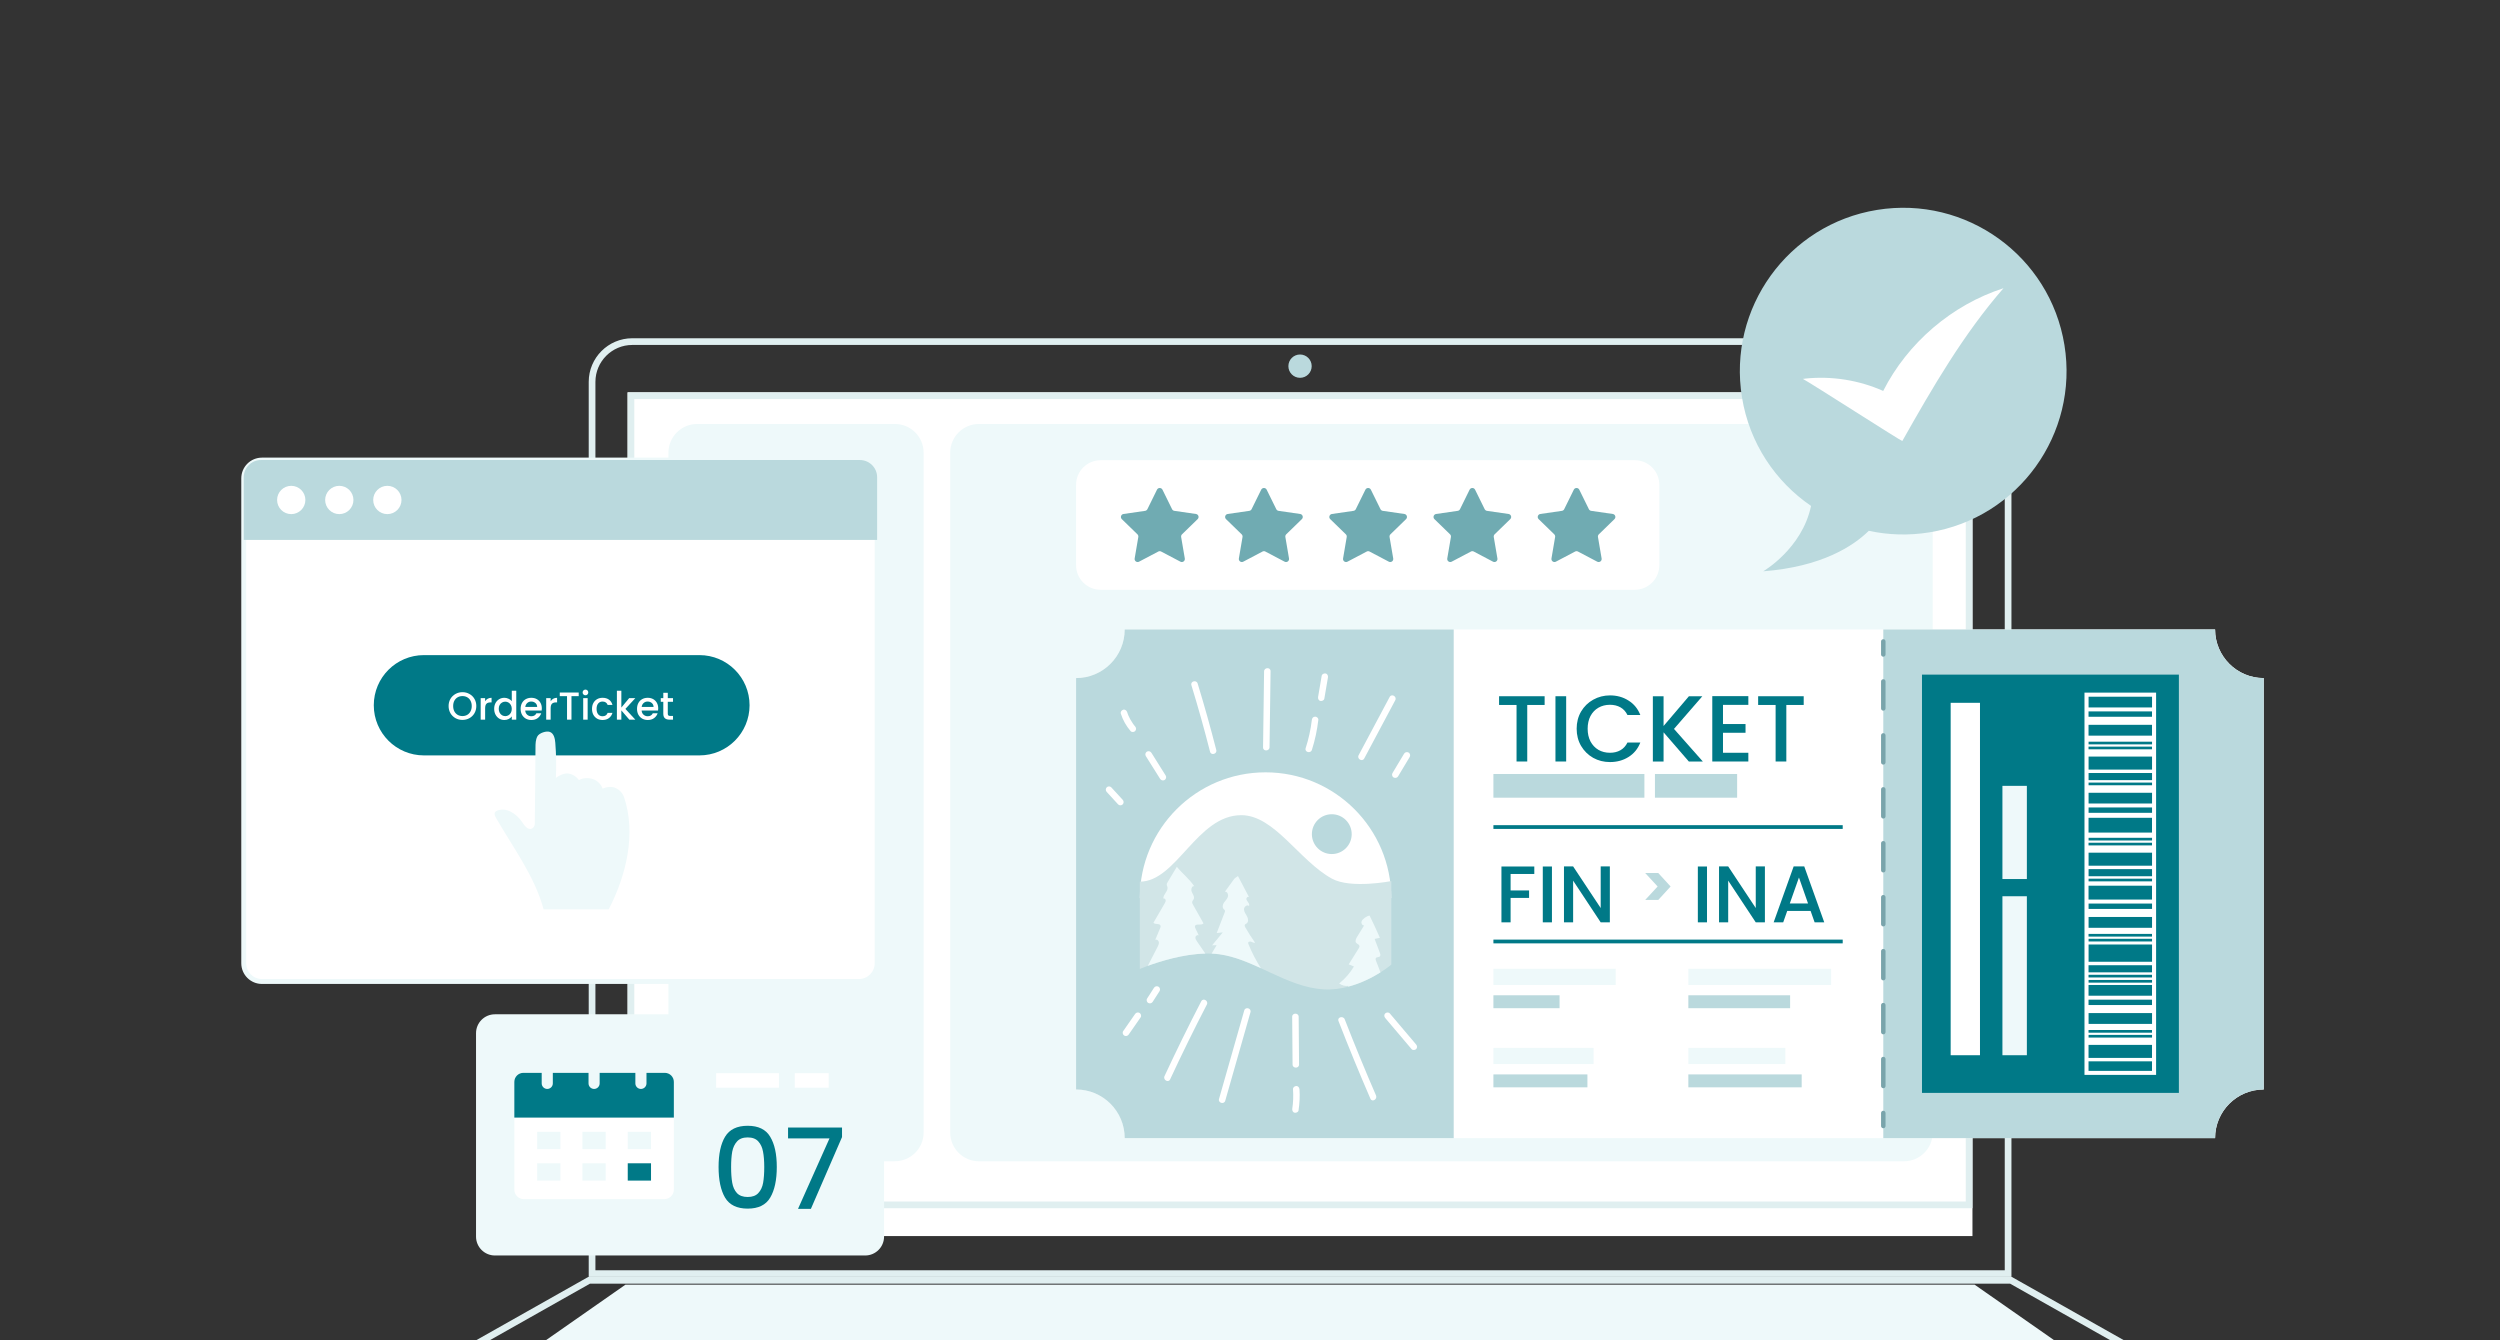 <svg width="373" height="200" viewBox="0 0 373 200" fill="none" xmlns="http://www.w3.org/2000/svg">
<rect x="0" y="0" width="373" height="200" fill="#333333" stroke="none"/>
<g clip-path="url(#clip0_14917_181778)">
<path d="M328.121 206.876C329.09 207.297 329.677 208.234 329.69 209.237C329.689 209.591 329.621 209.95 329.476 210.297C327.764 214.269 323.854 216.842 319.527 216.842H68.403C64.077 216.842 60.167 214.269 58.455 210.298C58.312 209.955 58.24 209.606 58.24 209.27C58.24 208.261 58.827 207.303 59.81 206.876L59.834 206.865L59.857 206.853L87.896 191.021H300.035L328.074 206.853L328.097 206.866L328.121 206.876Z" stroke="#E0EFF0"/>
<path d="M294.292 58.539H93.638V184.421H294.292V58.539Z" fill="white"/>
<path d="M94.337 50.967H293.594H293.608C296.913 50.967 299.608 53.662 299.608 56.974V190.021H299.271H88.674H88.337V56.974C88.337 53.662 91.032 50.967 94.337 50.967Z" stroke="#E0EFF0"/>
<path d="M308.398 201.3H79.532L93.318 191.671H294.613L308.398 201.3Z" fill="#EEF9FA"/>
<path d="M195.705 54.631C195.705 55.591 194.926 56.37 193.965 56.37C193.004 56.37 192.226 55.591 192.226 54.631C192.226 53.67 193.004 52.891 193.965 52.891C194.926 52.891 195.705 53.67 195.705 54.631Z" fill="#BAD9DD"/>
<path d="M94.138 179.765V59.039H293.792V179.765H94.138Z" stroke="#E0EFF0"/>
<path d="M133.517 63.256H104.018C101.65 63.256 99.731 65.175 99.731 67.543V168.969C99.731 171.337 101.65 173.256 104.018 173.256H133.517C135.885 173.256 137.804 171.337 137.804 168.969V67.543C137.804 65.175 135.885 63.256 133.517 63.256Z" fill="#EEF9FA"/>
<path d="M146.058 63.256H284.073C286.439 63.256 288.36 65.177 288.36 67.543V168.977C288.36 171.342 286.439 173.264 284.073 173.264H146.058C143.692 173.264 141.771 171.342 141.771 168.977V67.543C141.771 65.177 143.692 63.256 146.058 63.256Z" fill="#EEF9FA"/>
<path d="M128.147 68.635H39.086C37.583 68.635 36.364 69.854 36.364 71.357V143.721C36.364 145.224 37.583 146.443 39.086 146.443H128.147C129.65 146.443 130.869 145.224 130.869 143.721V71.357C130.869 69.854 129.65 68.635 128.147 68.635Z" fill="white"/>
<path d="M128.146 146.806H39.086C37.383 146.806 36 145.423 36 143.72V71.364C36 69.661 37.383 68.278 39.086 68.278H128.146C129.849 68.278 131.232 69.661 131.232 71.364V143.72C131.232 145.423 129.849 146.806 128.146 146.806ZM39.086 68.999C37.783 68.999 36.728 70.054 36.728 71.357V143.713C36.728 145.016 37.783 146.071 39.086 146.071H128.146C129.449 146.071 130.504 145.016 130.504 143.713V71.364C130.504 70.062 129.449 69.006 128.146 69.006H39.086V68.999Z" fill="#EEF9FA"/>
<path d="M128.292 68.635H38.941C37.514 68.635 36.364 69.793 36.364 71.212V80.558H130.869V71.212C130.869 69.785 129.711 68.635 128.292 68.635Z" fill="#BAD9DD"/>
<path d="M45.563 74.596C45.563 75.761 44.617 76.707 43.453 76.707C42.288 76.707 41.342 75.761 41.342 74.596C41.342 73.432 42.288 72.485 43.453 72.485C44.617 72.485 45.563 73.432 45.563 74.596Z" fill="white"/>
<path d="M52.733 74.596C52.733 75.761 51.787 76.707 50.623 76.707C49.458 76.707 48.512 75.761 48.512 74.596C48.512 73.432 49.458 72.485 50.623 72.485C51.787 72.485 52.733 73.432 52.733 74.596Z" fill="white"/>
<path d="M59.903 74.596C59.903 75.761 58.957 76.707 57.792 76.707C56.628 76.707 55.682 75.761 55.682 74.596C55.682 73.432 56.628 72.485 57.792 72.485C58.957 72.485 59.903 73.432 59.903 74.596Z" fill="white"/>
<path d="M104.353 112.706H63.251C59.117 112.706 55.769 109.358 55.769 105.224C55.769 101.09 59.117 97.742 63.251 97.742H104.353C108.487 97.742 111.835 101.09 111.835 105.224C111.835 109.358 108.487 112.706 104.353 112.706Z" fill="#007987"/>
<path fill-rule="evenodd" clip-rule="evenodd" d="M79.794 122.853C79.831 119.075 79.86 115.291 79.896 111.513C79.896 110.952 79.91 110.363 80.18 109.861C80.449 109.366 81.519 109.002 82.05 109.206C82.647 109.439 82.8 110.196 82.851 110.829C82.989 112.568 83.019 114.315 82.938 116.055C83.441 115.684 84.212 115.312 84.831 115.414C85.45 115.516 86.017 115.88 86.374 116.397C86.963 116.033 87.83 116.011 88.485 116.244C89.14 116.477 89.678 117.008 89.904 117.663C90.501 117.401 91.243 117.299 91.833 117.561C92.43 117.823 92.903 118.347 93.114 118.959C94.933 124.367 93.449 130.605 90.821 135.67H81.104C79.765 130.706 76.548 126.47 73.993 122.009C73.847 121.754 73.709 121.441 73.855 121.193C73.935 121.062 74.08 120.982 74.219 120.931C75.573 120.415 77.065 121.419 77.88 122.62C78.156 123.028 78.44 123.501 78.913 123.654C79.386 123.806 79.794 123.355 79.801 122.853H79.794Z" fill="#EEF9FA"/>
<path fill-rule="evenodd" clip-rule="evenodd" d="M83.528 117.489C83.52 117.299 83.375 117.146 83.186 117.146C83.004 117.146 82.829 117.307 82.844 117.489C82.895 118.464 82.902 119.447 82.873 120.422C82.858 120.866 83.55 120.866 83.564 120.422C83.593 119.447 83.586 118.464 83.535 117.489H83.528Z" fill="#EEF9FA"/>
<path fill-rule="evenodd" clip-rule="evenodd" d="M87.102 117.86C87.087 117.416 86.395 117.416 86.41 117.86C86.476 119.447 86.447 121.041 86.33 122.627C86.301 123.071 86.985 123.064 87.022 122.627C87.138 121.041 87.16 119.447 87.102 117.86Z" fill="#EEF9FA"/>
<path fill-rule="evenodd" clip-rule="evenodd" d="M89.897 119.177C89.882 120.524 89.838 121.87 89.751 123.217C89.722 123.661 90.413 123.661 90.442 123.217C90.53 121.87 90.573 120.524 90.588 119.177C90.588 118.733 89.904 118.733 89.897 119.177Z" fill="#EEF9FA"/>
<path d="M337.753 162.55V101.17C333.742 101.17 330.496 97.916 330.496 93.913H167.813C167.813 97.924 164.567 101.17 160.557 101.17V162.55C164.567 162.55 167.813 165.796 167.813 169.806H330.496C330.496 165.796 333.742 162.55 337.753 162.55Z" fill="white"/>
<path d="M216.893 93.913H167.807C167.807 97.924 164.56 101.17 160.55 101.17V162.55C164.56 162.55 167.807 165.796 167.807 169.806H216.893V93.913Z" fill="#BAD9DD"/>
<path d="M330.489 93.913H280.987V169.806H330.489C330.489 165.796 333.735 162.55 337.745 162.55V101.17C333.735 101.17 330.489 97.916 330.489 93.913Z" fill="#BAD9DD"/>
<path d="M325.089 100.653H286.76V163.059H325.089V100.653Z" fill="#007987"/>
<path d="M295.413 104.86H291.039V157.44H295.413V104.86Z" fill="white"/>
<path d="M302.408 133.72H298.762V157.44H302.408V133.72Z" fill="#EEF9FA"/>
<path d="M302.408 117.249H298.762V131.151H302.408V117.249Z" fill="#EEF9FA"/>
<path d="M321.69 103.339H311.005V160.373H321.69V103.339Z" fill="white"/>
<path d="M321.085 105.551V103.95H311.616V105.551H321.085Z" fill="#007987"/>
<path d="M321.078 106.942V106.141H311.609V106.942H321.078Z" fill="#007987"/>
<path d="M321.085 111.061V110.661H311.616V111.061H321.085Z" fill="#007987"/>
<path d="M321.078 111.796V111.396H311.609V111.796H321.078Z" fill="#007987"/>
<path d="M321.085 117.161V116.761H311.616V117.161H321.085Z" fill="#007987"/>
<path d="M321.078 109.758V108.143H311.609V109.758H321.078Z" fill="#007987"/>
<path d="M321.085 116.396V115.333H311.616V116.396H321.085Z" fill="#007987"/>
<path d="M321.085 114.824V112.881H311.616V114.824H321.085Z" fill="#007987"/>
<path d="M321.085 119.883V118.282H311.616V119.883H321.085Z" fill="#007987"/>
<path d="M321.078 124.221V122.016H311.609V124.221H321.078Z" fill="#007987"/>
<path d="M321.085 121.273V120.473H311.616V121.273H321.085Z" fill="#007987"/>
<path d="M321.085 125.4V125H311.616V125.4H321.085Z" fill="#007987"/>
<path d="M321.078 126.135V125.735H311.609V126.135H321.078Z" fill="#007987"/>
<path d="M321.085 131.499V131.099H311.616V131.499H321.085Z" fill="#007987"/>
<path d="M321.085 130.735V129.672H311.616V130.735H321.085Z" fill="#007987"/>
<path d="M321.085 129.163V127.22H311.616V129.163H321.085Z" fill="#007987"/>
<path d="M321.078 134.214V132.147H311.609V134.214H321.078Z" fill="#007987"/>
<path d="M321.085 135.612V134.811H311.616V135.612H321.085Z" fill="#007987"/>
<path d="M321.078 139.739V139.338H311.609V139.739H321.078Z" fill="#007987"/>
<path d="M321.085 140.467V140.066H311.616V140.467H321.085Z" fill="#007987"/>
<path d="M321.078 145.838V145.438H311.609V145.838H321.078Z" fill="#007987"/>
<path d="M321.085 146.61V146.209H311.616V146.61H321.085Z" fill="#007987"/>
<path d="M321.085 138.428V136.812H311.616V138.428H321.085Z" fill="#007987"/>
<path d="M321.078 145.074V144.011H311.609V145.074H321.078Z" fill="#007987"/>
<path d="M321.085 143.495V140.918H311.616V143.495H321.085Z" fill="#007987"/>
<path d="M321.078 148.56V146.959H311.609V148.56H321.078Z" fill="#007987"/>
<path d="M321.078 149.951V149.15H311.609V149.951H321.078Z" fill="#007987"/>
<path d="M321.078 154.078V153.677H311.609V154.078H321.078Z" fill="#007987"/>
<path d="M321.085 154.806V154.405H311.616V154.806H321.085Z" fill="#007987"/>
<path d="M321.085 152.767V151.151H311.616V152.767H321.085Z" fill="#007987"/>
<path d="M321.078 159.777V158.35H311.609V159.777H321.078Z" fill="#007987"/>
<path d="M321.078 157.84V155.897H311.609V157.84H321.078Z" fill="#007987"/>
<path d="M280.988 97.982C280.806 97.982 280.653 97.836 280.653 97.647V95.704C280.653 95.522 280.799 95.369 280.988 95.369C281.177 95.369 281.323 95.514 281.323 95.704V97.647C281.323 97.829 281.177 97.982 280.988 97.982Z" fill="#79A4AB"/>
<path d="M280.988 162.367C280.806 162.367 280.653 162.222 280.653 162.033V158.008C280.653 157.826 280.799 157.673 280.988 157.673C281.177 157.673 281.323 157.818 281.323 158.008V162.033C281.323 162.215 281.177 162.367 280.988 162.367ZM280.988 154.325C280.806 154.325 280.653 154.179 280.653 153.99V149.965C280.653 149.783 280.799 149.63 280.988 149.63C281.177 149.63 281.323 149.776 281.323 149.965V153.99C281.323 154.172 281.177 154.325 280.988 154.325ZM280.988 146.275C280.806 146.275 280.653 146.129 280.653 145.94V141.915C280.653 141.733 280.799 141.58 280.988 141.58C281.177 141.58 281.323 141.725 281.323 141.915V145.94C281.323 146.122 281.177 146.275 280.988 146.275ZM280.988 138.225C280.806 138.225 280.653 138.079 280.653 137.89V133.865C280.653 133.683 280.799 133.53 280.988 133.53C281.177 133.53 281.323 133.675 281.323 133.865V137.89C281.323 138.072 281.177 138.225 280.988 138.225ZM280.988 130.174C280.806 130.174 280.653 130.029 280.653 129.84V125.815C280.653 125.633 280.799 125.48 280.988 125.48C281.177 125.48 281.323 125.625 281.323 125.815V129.84C281.323 130.022 281.177 130.174 280.988 130.174ZM280.988 122.132C280.806 122.132 280.653 121.986 280.653 121.797V117.772C280.653 117.59 280.799 117.437 280.988 117.437C281.177 117.437 281.323 117.583 281.323 117.772V121.797C281.323 121.979 281.177 122.132 280.988 122.132ZM280.988 114.082C280.806 114.082 280.653 113.936 280.653 113.747V109.722C280.653 109.54 280.799 109.387 280.988 109.387C281.177 109.387 281.323 109.533 281.323 109.722V113.747C281.323 113.929 281.177 114.082 280.988 114.082ZM280.988 106.032C280.806 106.032 280.653 105.886 280.653 105.697V101.672C280.653 101.49 280.799 101.337 280.988 101.337C281.177 101.337 281.323 101.482 281.323 101.672V105.697C281.323 105.879 281.177 106.032 280.988 106.032Z" fill="#79A4AB"/>
<path d="M280.988 168.336C280.806 168.336 280.653 168.191 280.653 168.001V166.058C280.653 165.876 280.799 165.723 280.988 165.723C281.177 165.723 281.323 165.869 281.323 166.058V168.001C281.323 168.183 281.177 168.336 280.988 168.336Z" fill="#79A4AB"/>
<path d="M170.063 133.989C170.063 123.631 178.462 115.232 188.82 115.232C199.177 115.232 207.576 123.631 207.576 133.989H170.056H170.063Z" fill="white"/>
<path d="M198.703 127.424C200.343 127.424 201.673 126.094 201.673 124.454C201.673 122.814 200.343 121.484 198.703 121.484C197.063 121.484 195.733 122.814 195.733 124.454C195.733 126.094 197.063 127.424 198.703 127.424Z" fill="#BAD9DD"/>
<path d="M170.062 144.572V131.543C175.543 131.543 178.571 121.623 185.202 121.623C190.144 121.623 193.82 128.399 198.718 131.092C201.549 132.65 207.583 131.456 207.583 131.456V143.924C207.583 143.924 202.845 147.971 197.386 147.607C191.92 147.243 187.189 143.116 181.963 142.388C176.744 141.66 170.062 144.572 170.062 144.572Z" fill="#D1E5E7"/>
<path d="M171.241 144.106C173.01 143.459 176.496 142.345 179.837 142.272C179.422 141.668 179.007 141.064 178.593 140.46C178.462 140.271 178.323 140.052 178.36 139.827C178.389 139.601 178.702 139.419 178.862 139.586C178.694 139.23 178.527 138.873 178.36 138.517C178.316 138.415 178.265 138.313 178.287 138.204C178.367 137.723 179.269 138.145 179.561 137.76C179.044 136.835 178.52 135.918 178.003 134.994C177.923 134.855 177.843 134.703 177.879 134.542C177.908 134.397 178.039 134.288 178.098 134.149C178.258 133.8 177.974 133.429 177.814 133.072C177.654 132.723 177.806 132.133 178.178 132.221C177.443 131.122 176.416 130.35 175.586 129.324C175.128 130.088 174.669 130.852 174.211 131.616C174.145 131.733 174.073 131.849 174.08 131.988C174.08 132.104 174.145 132.213 174.182 132.33C174.342 132.934 173.534 133.436 173.57 134.062C173.723 133.997 173.905 134.149 173.92 134.324C173.934 134.491 173.847 134.652 173.767 134.797C173.206 135.758 172.653 136.719 172.093 137.672C172.326 137.992 172.988 137.723 173.141 138.087C173.199 138.225 173.141 138.378 173.083 138.509C172.842 139.084 172.602 139.652 172.362 140.227C172.58 140.103 172.857 140.322 172.901 140.562C172.944 140.809 172.821 141.049 172.711 141.268C172.224 142.214 171.736 143.153 171.256 144.099L171.241 144.106Z" fill="#EEF9FA"/>
<path d="M181.964 142.381C184.067 142.672 186.091 143.524 188.121 144.448C187.401 143.312 186.775 142.119 186.273 140.874C186.244 140.809 186.214 140.736 186.229 140.663C186.265 140.474 186.535 140.445 186.709 140.517C186.891 140.59 187.073 140.707 187.255 140.648C186.738 139.906 186.251 139.149 185.8 138.363C185.734 138.247 185.669 138.108 185.727 137.985C185.778 137.883 185.894 137.846 185.989 137.781C186.302 137.562 186.244 137.067 186.062 136.725C185.88 136.383 185.61 136.063 185.603 135.677C185.596 135.291 186.076 134.906 186.353 135.175C186.44 134.993 186.338 134.782 186.222 134.622C186.105 134.462 185.96 134.294 185.96 134.098C185.96 133.901 186.222 133.712 186.36 133.858C185.807 132.802 185.254 131.754 184.7 130.699C184.519 130.888 184.278 130.946 184.125 131.157C183.667 131.783 183.208 132.409 182.757 133.035C183.106 133.006 183.303 133.465 183.201 133.799C183.099 134.134 182.823 134.374 182.626 134.658C182.43 134.942 182.328 135.364 182.561 135.619C182.626 135.692 182.721 135.75 182.757 135.837C182.793 135.932 182.757 136.034 182.721 136.129C182.328 137.155 181.935 138.181 181.534 139.207C181.833 139.178 182.138 139.142 182.437 139.113C181.906 139.753 181.381 140.401 180.85 141.042C181.076 141.034 181.301 141.027 181.52 141.02C181.272 141.435 181.025 141.849 180.777 142.272C181.178 142.286 181.563 142.323 181.949 142.374L181.964 142.381Z" fill="#EEF9FA"/>
<path d="M205.888 142.679C205.997 142.548 205.946 142.352 205.888 142.192C205.626 141.493 205.356 140.787 205.094 140.088C205.356 140.03 205.618 139.979 205.88 139.921C205.4 138.807 204.883 137.701 204.345 136.609C204.177 136.595 203.777 136.813 203.646 136.915C203.435 137.075 203.202 137.264 203.136 137.519C203.071 137.781 203.267 138.116 203.529 138.072L202.474 139.783C202.307 140.059 202.139 140.423 202.343 140.671C202.481 140.838 202.751 140.889 202.816 141.093C202.867 141.246 202.78 141.406 202.692 141.544C202.205 142.323 201.717 143.102 201.229 143.88L202.008 144.201C201.433 145.169 200.683 146.035 199.803 146.734C200.196 147.025 200.698 147.148 201.186 147.09C201.171 147.134 201.142 147.17 201.127 147.214C203.107 146.704 204.803 145.809 205.968 145.074C205.742 144.499 205.516 143.917 205.298 143.342C205.254 143.218 205.203 143.08 205.269 142.963C205.393 142.759 205.742 142.854 205.902 142.672L205.888 142.679Z" fill="#EEF9FA"/>
<path d="M188.601 100.173L188.448 111.512C188.441 112.138 189.409 112.102 189.416 111.483C189.467 107.706 189.518 103.921 189.569 100.143C189.576 99.517 188.608 99.554 188.601 100.173Z" fill="white"/>
<path d="M196.207 106.927C195.923 106.927 195.756 107.153 195.727 107.408C195.56 108.841 195.247 110.253 194.803 111.629C194.613 112.226 195.545 112.473 195.734 111.884C196.2 110.428 196.52 108.929 196.695 107.4C196.724 107.138 196.455 106.92 196.215 106.92L196.207 106.927Z" fill="white"/>
<path d="M197.794 100.486C197.561 100.435 197.248 100.559 197.197 100.821C197.015 101.876 196.841 102.931 196.659 103.98C196.615 104.227 196.724 104.511 196.994 104.576C197.226 104.627 197.539 104.504 197.59 104.242L198.129 101.083C198.173 100.835 198.064 100.551 197.794 100.486Z" fill="white"/>
<path d="M207.336 103.987C205.793 106.883 204.25 109.78 202.706 112.677C202.415 113.223 203.245 113.718 203.544 113.165C205.087 110.268 206.63 107.371 208.173 104.474C208.464 103.928 207.634 103.433 207.336 103.987Z" fill="white"/>
<path d="M210.154 112.277C209.921 112.153 209.63 112.219 209.491 112.451C208.916 113.412 208.341 114.38 207.759 115.341C207.628 115.559 207.701 115.88 207.934 116.003C208.167 116.127 208.458 116.062 208.596 115.829C209.171 114.868 209.746 113.9 210.328 112.939C210.459 112.721 210.387 112.401 210.154 112.277Z" fill="white"/>
<path d="M181.469 111.899C180.617 108.572 179.693 105.261 178.688 101.978C178.507 101.388 177.575 101.636 177.757 102.233C178.761 105.515 179.693 108.827 180.537 112.153C180.69 112.758 181.622 112.503 181.469 111.899Z" fill="white"/>
<path d="M173.927 115.72C173.214 114.584 172.501 113.449 171.788 112.313C171.649 112.095 171.358 112.008 171.125 112.139C170.907 112.27 170.812 112.575 170.951 112.801C171.664 113.936 172.377 115.072 173.09 116.207C173.229 116.426 173.52 116.513 173.753 116.382C173.971 116.251 174.066 115.945 173.927 115.72Z" fill="white"/>
<path d="M169.357 108.383C169.32 108.339 169.284 108.303 169.255 108.259C169.24 108.238 169.218 108.216 169.204 108.194C169.204 108.187 169.204 108.194 169.196 108.187C169.131 108.107 169.073 108.019 169.014 107.932C168.883 107.75 168.767 107.553 168.658 107.364C168.549 107.175 168.454 106.978 168.367 106.782C168.367 106.782 168.359 106.76 168.352 106.745C168.352 106.731 168.338 106.716 168.338 106.709C168.316 106.658 168.294 106.607 168.279 106.556C168.236 106.447 168.199 106.338 168.163 106.229C168.083 105.988 167.821 105.806 167.566 105.894C167.326 105.974 167.144 106.229 167.231 106.491C167.537 107.444 168.032 108.318 168.68 109.075C168.847 109.271 169.196 109.257 169.364 109.075C169.553 108.871 169.539 108.594 169.364 108.39L169.357 108.383Z" fill="white"/>
<path d="M167.508 119.33C166.94 118.711 166.373 118.092 165.805 117.473C165.63 117.284 165.296 117.284 165.121 117.473C164.939 117.67 164.939 117.961 165.121 118.158C165.689 118.776 166.256 119.395 166.824 120.014C166.999 120.203 167.334 120.203 167.508 120.014C167.69 119.817 167.69 119.526 167.508 119.33Z" fill="white"/>
<path d="M211.288 155.839C209.978 154.296 208.668 152.745 207.358 151.202C207.191 151.006 206.848 151.028 206.674 151.202C206.477 151.399 206.506 151.683 206.674 151.886C207.984 153.43 209.294 154.98 210.604 156.523C210.772 156.719 211.114 156.698 211.288 156.523C211.485 156.326 211.456 156.043 211.288 155.839Z" fill="white"/>
<path d="M205.305 163.445C203.675 159.689 202.117 155.897 200.633 152.083C200.407 151.508 199.475 151.756 199.701 152.338C201.215 156.232 202.802 160.097 204.468 163.933C204.716 164.5 205.546 164.013 205.305 163.445Z" fill="white"/>
<path d="M193.761 151.705C193.761 151.086 192.786 151.079 192.793 151.705C192.815 154.078 192.829 156.451 192.851 158.823C192.851 159.442 193.827 159.449 193.819 158.823C193.797 156.451 193.783 154.078 193.761 151.705Z" fill="white"/>
<path d="M193.878 162.513C193.863 162.258 193.667 162.018 193.397 162.033C193.15 162.047 192.895 162.244 192.917 162.513C192.983 163.474 192.953 164.5 192.808 165.417C192.772 165.665 192.873 165.949 193.143 166.014C193.376 166.065 193.696 165.941 193.74 165.679C193.9 164.631 193.958 163.576 193.885 162.521L193.878 162.513Z" fill="white"/>
<path d="M185.639 150.766L181.876 163.969C181.709 164.566 182.641 164.828 182.808 164.224L186.571 151.02C186.739 150.423 185.807 150.161 185.639 150.766Z" fill="white"/>
<path d="M179.227 149.39C177.32 153.073 175.493 156.799 173.746 160.555C173.484 161.116 174.321 161.611 174.583 161.043C176.33 157.28 178.157 153.561 180.064 149.878C180.348 149.324 179.518 148.837 179.227 149.39Z" fill="white"/>
<path d="M170.011 151.122C169.764 150.991 169.502 151.071 169.349 151.297C168.759 152.148 168.162 153 167.573 153.852C167.427 154.063 167.529 154.398 167.748 154.514C167.995 154.645 168.257 154.565 168.41 154.339C168.999 153.488 169.596 152.636 170.186 151.785C170.331 151.573 170.23 151.239 170.011 151.122Z" fill="white"/>
<path d="M172.836 147.206C172.596 147.083 172.319 147.155 172.174 147.381C171.832 147.912 171.489 148.444 171.147 148.982C171.009 149.193 171.096 149.528 171.322 149.645C171.562 149.768 171.839 149.696 171.984 149.47C172.327 148.939 172.669 148.407 173.011 147.869C173.149 147.658 173.062 147.323 172.836 147.206Z" fill="white"/>
<path d="M245.344 115.479H222.817V119.017H245.344V115.479Z" fill="#BAD9DD"/>
<path d="M259.181 115.479H246.917V119.017H259.181V115.479Z" fill="#BAD9DD"/>
<path d="M245.462 130.255H247.413L249.254 132.264L247.413 134.273H245.462L247.318 132.264L245.462 130.255Z" fill="#BAD9DD"/>
<path d="M241.065 144.542H222.817V146.959H241.065V144.542Z" fill="#EEF9FA"/>
<path d="M232.687 148.495H222.817V150.423H232.687V148.495Z" fill="#BAD9DD"/>
<path d="M273.199 144.542H251.902V146.959H273.199V144.542Z" fill="#EEF9FA"/>
<path d="M267.085 148.495H251.902V150.423H267.085V148.495Z" fill="#BAD9DD"/>
<path d="M237.767 156.341H222.817V158.758H237.767V156.341Z" fill="#EEF9FA"/>
<path d="M236.843 160.301H222.817V162.23H236.843V160.301Z" fill="#BAD9DD"/>
<path d="M266.372 156.341H251.902V158.758H266.372V156.341Z" fill="#EEF9FA"/>
<path d="M268.81 160.301H251.902V162.23H268.81V160.301Z" fill="#BAD9DD"/>
<path d="M274.932 123.115H222.817V123.675H274.932V123.115Z" fill="#007987"/>
<path d="M274.932 140.19H222.817V140.75H274.932V140.19Z" fill="#007987"/>
<path d="M129.085 151.333H73.841C72.285 151.333 71.024 152.595 71.024 154.15V184.502C71.024 186.057 72.285 187.319 73.841 187.319H129.085C130.641 187.319 131.902 186.057 131.902 184.502V154.15C131.902 152.595 130.641 151.333 129.085 151.333Z" fill="#EEF9FA"/>
<path d="M99.112 160.068H78.165C77.377 160.068 76.738 160.707 76.738 161.495V177.486C76.738 178.274 77.377 178.912 78.165 178.912H99.112C99.9 178.912 100.539 178.274 100.539 177.486V161.495C100.539 160.707 99.9 160.068 99.112 160.068Z" fill="white"/>
<path d="M99.185 160.068H78.092C77.342 160.068 76.738 160.672 76.738 161.422V166.75H100.539V161.422C100.539 160.672 99.935 160.068 99.185 160.068Z" fill="#007987"/>
<path d="M81.651 162.47C81.192 162.47 80.821 162.099 80.821 161.64V158.496C80.821 158.037 81.192 157.666 81.651 157.666C82.11 157.666 82.481 158.037 82.481 158.496V161.64C82.481 162.099 82.11 162.47 81.651 162.47Z" fill="#EEF9FA"/>
<path d="M88.638 162.47C88.18 162.47 87.809 162.099 87.809 161.64V158.496C87.809 158.037 88.18 157.666 88.638 157.666C89.097 157.666 89.468 158.037 89.468 158.496V161.64C89.468 162.099 89.097 162.47 88.638 162.47Z" fill="#EEF9FA"/>
<path d="M95.626 162.47C95.167 162.47 94.796 162.099 94.796 161.64V158.496C94.796 158.037 95.167 157.666 95.626 157.666C96.084 157.666 96.455 158.037 96.455 158.496V161.64C96.455 162.099 96.084 162.47 95.626 162.47Z" fill="#EEF9FA"/>
<path d="M83.616 168.868H80.144V171.452H83.616V168.868Z" fill="#EEF9FA"/>
<path d="M90.37 168.868H86.898V171.452H90.37V168.868Z" fill="#EEF9FA"/>
<path d="M97.132 168.868H93.66V171.452H97.132V168.868Z" fill="#EEF9FA"/>
<path d="M83.616 173.562H80.144V176.146H83.616V173.562Z" fill="#EEF9FA"/>
<path d="M90.37 173.562H86.898V176.146H90.37V173.562Z" fill="#EEF9FA"/>
<path d="M97.132 173.562H93.66V176.146H97.132V173.562Z" fill="#007987"/>
<path d="M116.216 160.119H106.849V162.288H116.216V160.119Z" fill="white"/>
<path d="M123.64 160.119H118.581V162.288H123.64V160.119Z" fill="white"/>
<path d="M243.904 68.664H164.218C162.192 68.664 160.55 70.306 160.55 72.332V84.328C160.55 86.353 162.192 87.996 164.218 87.996H243.904C245.93 87.996 247.572 86.353 247.572 84.328V72.332C247.572 70.306 245.93 68.664 243.904 68.664Z" fill="white"/>
<path d="M173.243 82.289L176.118 83.803C176.453 83.978 176.839 83.694 176.773 83.323L176.227 80.12C176.205 79.975 176.249 79.822 176.358 79.72L178.687 77.456C178.957 77.194 178.811 76.736 178.433 76.685L175.216 76.219C175.07 76.197 174.939 76.103 174.873 75.972L173.44 73.06C173.272 72.725 172.792 72.725 172.624 73.06L171.191 75.972C171.125 76.103 170.994 76.197 170.848 76.219L167.631 76.685C167.26 76.736 167.107 77.194 167.377 77.456L169.706 79.72C169.815 79.822 169.859 79.975 169.837 80.12L169.291 83.323C169.225 83.694 169.618 83.978 169.946 83.803L172.821 82.289C172.952 82.217 173.112 82.217 173.243 82.289Z" fill="#70ABB2"/>
<path d="M188.791 82.289L191.666 83.803C192.001 83.978 192.387 83.694 192.321 83.323L191.775 80.12C191.753 79.975 191.797 79.822 191.906 79.72L194.235 77.456C194.505 77.194 194.359 76.736 193.981 76.685L190.763 76.219C190.618 76.197 190.487 76.103 190.421 75.972L188.987 73.06C188.82 72.725 188.34 72.725 188.172 73.06L186.738 75.972C186.673 76.103 186.542 76.197 186.396 76.219L183.179 76.685C182.808 76.736 182.655 77.194 182.924 77.456L185.254 79.72C185.363 79.822 185.406 79.975 185.385 80.12L184.839 83.323C184.773 83.694 185.166 83.978 185.494 83.803L188.369 82.289C188.5 82.217 188.66 82.217 188.791 82.289Z" fill="#70ABB2"/>
<path d="M204.338 82.289L207.213 83.803C207.548 83.978 207.933 83.694 207.868 83.323L207.322 80.12C207.3 79.975 207.344 79.822 207.453 79.72L209.782 77.456C210.051 77.194 209.906 76.736 209.527 76.685L206.31 76.219C206.165 76.197 206.034 76.103 205.968 75.972L204.534 73.06C204.367 72.725 203.887 72.725 203.719 73.06L202.285 75.972C202.22 76.103 202.089 76.197 201.943 76.219L198.726 76.685C198.355 76.736 198.202 77.194 198.471 77.456L200.8 79.72C200.91 79.822 200.953 79.975 200.931 80.12L200.386 83.323C200.32 83.694 200.713 83.978 201.041 83.803L203.916 82.289C204.047 82.217 204.207 82.217 204.338 82.289Z" fill="#70ABB2"/>
<path d="M219.885 82.289L222.76 83.803C223.095 83.978 223.48 83.694 223.415 83.323L222.869 80.12C222.847 79.975 222.891 79.822 223 79.72L225.329 77.456C225.598 77.194 225.453 76.736 225.074 76.685L221.857 76.219C221.712 76.197 221.581 76.103 221.515 75.972L220.081 73.06C219.914 72.725 219.433 72.725 219.266 73.06L217.832 75.972C217.767 76.103 217.636 76.197 217.49 76.219L214.273 76.685C213.902 76.736 213.749 77.194 214.018 77.456L216.347 79.72C216.457 79.822 216.5 79.975 216.478 80.12L215.932 83.323C215.867 83.694 216.26 83.978 216.588 83.803L219.463 82.289C219.594 82.217 219.754 82.217 219.885 82.289Z" fill="#70ABB2"/>
<path d="M235.432 82.289L238.307 83.803C238.641 83.978 239.027 83.694 238.962 83.323L238.416 80.12C238.394 79.975 238.438 79.822 238.547 79.72L240.876 77.456C241.145 77.194 241 76.736 240.621 76.685L237.404 76.219C237.258 76.197 237.127 76.103 237.062 75.972L235.628 73.06C235.461 72.725 234.98 72.725 234.813 73.06L233.379 75.972C233.314 76.103 233.183 76.197 233.037 76.219L229.82 76.685C229.449 76.736 229.296 77.194 229.565 77.456L231.894 79.72C232.003 79.822 232.047 79.975 232.025 80.12L231.479 83.323C231.414 83.694 231.807 83.978 232.134 83.803L235.009 82.289C235.14 82.217 235.301 82.217 235.432 82.289Z" fill="#70ABB2"/>
<path d="M263.083 85.23C263.083 85.23 268.876 81.867 270.208 75.484C264.895 71.852 261.015 66.131 259.902 59.275C257.747 45.991 266.773 33.472 280.056 31.318C293.339 29.163 305.859 38.189 308.013 51.472C310.167 64.755 301.142 77.275 287.859 79.429C284.765 79.931 281.716 79.822 278.826 79.196C276.49 81.489 271.795 84.56 263.09 85.237L263.083 85.23Z" fill="#BAD9DD"/>
<path d="M269.334 56.487C273.287 56.072 277.348 56.713 280.973 58.329C284.626 51.13 291.235 45.482 298.922 43C292.924 49.878 288.317 57.848 283.826 65.796C283.768 65.898 270.251 57.2 268.992 56.531C269.109 56.516 269.218 56.502 269.334 56.494V56.487Z" fill="white"/>
<path d="M269.112 103.878V105.181H266.52V113.616H264.922V105.181H262.316V103.878H269.112Z" fill="#007987"/>
<path d="M257.07 105.167V108.026H260.433V109.329H257.07V112.313H260.853V113.616H255.473V103.864H260.853V105.167H257.07Z" fill="#007987"/>
<path d="M251.973 113.616L248.204 109.259V113.616H246.606V103.878H248.204V108.32L251.987 103.878H253.99L249.759 108.754L254.06 113.616H251.973Z" fill="#007987"/>
<path d="M235.237 108.726C235.237 107.774 235.457 106.919 235.896 106.162C236.344 105.406 236.947 104.817 237.703 104.397C238.469 103.967 239.305 103.752 240.211 103.752C241.248 103.752 242.168 104.009 242.971 104.523C243.784 105.027 244.373 105.747 244.737 106.681H242.817C242.565 106.167 242.215 105.784 241.767 105.532C241.318 105.28 240.8 105.154 240.211 105.154C239.567 105.154 238.992 105.298 238.488 105.588C237.983 105.877 237.587 106.293 237.297 106.835C237.017 107.377 236.877 108.007 236.877 108.726C236.877 109.446 237.017 110.076 237.297 110.618C237.587 111.16 237.983 111.58 238.488 111.879C238.992 112.168 239.567 112.313 240.211 112.313C240.8 112.313 241.318 112.187 241.767 111.935C242.215 111.683 242.565 111.3 242.817 110.786H244.737C244.373 111.72 243.784 112.439 242.971 112.944C242.168 113.448 241.248 113.7 240.211 113.7C239.296 113.7 238.46 113.49 237.703 113.07C236.947 112.64 236.344 112.047 235.896 111.29C235.457 110.534 235.237 109.679 235.237 108.726Z" fill="#007987"/>
<path d="M233.672 103.878V113.616H232.075V103.878H233.672Z" fill="#007987"/>
<path d="M230.458 103.878V105.181H227.865V113.616H226.268V105.181H223.662V103.878H230.458Z" fill="#007987"/>
<path d="M240.19 137.613H238.823L234.711 131.392V137.613H233.345V129.27H234.711L238.823 135.48V129.27H240.19V137.613Z" fill="#007987"/>
<path d="M231.55 129.282V137.613H230.184V129.282H231.55Z" fill="#007987"/>
<path d="M228.918 129.282V130.397H225.381V132.854H228.138V133.969H225.381V137.613H224.015V129.282H228.918Z" fill="#007987"/>
<path d="M270.142 135.911H266.654L266.054 137.613H264.628L267.613 129.27H269.195L272.18 137.613H270.742L270.142 135.911ZM269.759 134.796L268.404 130.924L267.037 134.796H269.759Z" fill="#007987"/>
<path d="M263.324 137.613H261.958L257.846 131.392V137.613H256.479V129.27H257.846L261.958 135.48V129.27H263.324V137.613Z" fill="#007987"/>
<path d="M254.685 129.282V137.613H253.318V129.282H254.685Z" fill="#007987"/>
<path d="M125.63 169.653L120.986 180.361H119.065L123.759 169.854H117.578V168.233H125.63V169.653Z" fill="#007987"/>
<path d="M107.211 174.113C107.211 172.186 107.534 170.683 108.18 169.603C108.837 168.511 109.962 167.966 111.554 167.966C113.147 167.966 114.266 168.511 114.912 169.603C115.569 170.683 115.897 172.186 115.897 174.113C115.897 176.062 115.569 177.587 114.912 178.69C114.266 179.781 113.147 180.327 111.554 180.327C109.962 180.327 108.837 179.781 108.18 178.69C107.534 177.587 107.211 176.062 107.211 174.113ZM114.026 174.113C114.026 173.211 113.965 172.448 113.843 171.824C113.731 171.201 113.497 170.694 113.141 170.304C112.785 169.904 112.256 169.703 111.554 169.703C110.852 169.703 110.323 169.904 109.967 170.304C109.611 170.694 109.371 171.201 109.249 171.824C109.137 172.448 109.082 173.211 109.082 174.113C109.082 175.048 109.137 175.834 109.249 176.468C109.36 177.103 109.594 177.615 109.95 178.005C110.318 178.395 110.852 178.59 111.554 178.59C112.256 178.59 112.785 178.395 113.141 178.005C113.508 177.615 113.748 177.103 113.859 176.468C113.971 175.834 114.026 175.048 114.026 174.113Z" fill="#007987"/>
<path d="M99.634 104.705V106.481C99.634 106.601 99.661 106.689 99.716 106.743C99.774 106.793 99.871 106.819 100.007 106.819H100.414V107.372H99.89C99.591 107.372 99.362 107.302 99.203 107.162C99.044 107.022 98.964 106.795 98.964 106.481V104.705H98.586V104.163H98.964V103.366H99.634V104.163H100.414V104.705H99.634Z" fill="white"/>
<path d="M98.206 105.689C98.206 105.809 98.198 105.918 98.182 106.015H95.731C95.75 106.271 95.846 106.477 96.016 106.632C96.187 106.787 96.397 106.865 96.645 106.865C97.002 106.865 97.255 106.716 97.402 106.417H98.118C98.021 106.712 97.845 106.954 97.588 107.145C97.336 107.331 97.022 107.424 96.645 107.424C96.339 107.424 96.063 107.356 95.818 107.22C95.578 107.08 95.388 106.886 95.248 106.638C95.112 106.386 95.044 106.094 95.044 105.765C95.044 105.435 95.11 105.145 95.242 104.897C95.378 104.645 95.566 104.451 95.807 104.315C96.051 104.179 96.331 104.111 96.645 104.111C96.948 104.111 97.218 104.177 97.455 104.309C97.691 104.441 97.876 104.627 98.008 104.868C98.14 105.105 98.206 105.378 98.206 105.689ZM97.513 105.479C97.509 105.235 97.422 105.039 97.251 104.891C97.08 104.744 96.868 104.67 96.616 104.67C96.387 104.67 96.191 104.744 96.028 104.891C95.865 105.035 95.768 105.231 95.737 105.479H97.513Z" fill="white"/>
<path d="M93.31 105.77L94.789 107.371H93.893L92.705 105.991V107.371H92.041V103.062H92.705V105.566L93.869 104.163H94.789L93.31 105.77Z" fill="white"/>
<path d="M88.328 105.765C88.328 105.435 88.394 105.145 88.526 104.897C88.662 104.645 88.848 104.451 89.085 104.315C89.322 104.179 89.594 104.111 89.9 104.111C90.288 104.111 90.609 104.204 90.861 104.39C91.117 104.573 91.29 104.835 91.379 105.176H90.663C90.605 105.017 90.512 104.893 90.384 104.804C90.255 104.714 90.094 104.67 89.9 104.67C89.629 104.67 89.411 104.767 89.248 104.961C89.089 105.151 89.009 105.419 89.009 105.765C89.009 106.11 89.089 106.38 89.248 106.574C89.411 106.768 89.629 106.865 89.9 106.865C90.285 106.865 90.539 106.696 90.663 106.358H91.379C91.286 106.685 91.111 106.945 90.855 107.139C90.599 107.329 90.281 107.424 89.9 107.424C89.594 107.424 89.322 107.356 89.085 107.22C88.848 107.08 88.662 106.886 88.526 106.638C88.394 106.386 88.328 106.094 88.328 105.765Z" fill="white"/>
<path d="M87.352 103.738C87.231 103.738 87.131 103.698 87.049 103.616C86.968 103.535 86.927 103.434 86.927 103.313C86.927 103.193 86.968 103.092 87.049 103.01C87.131 102.929 87.231 102.888 87.352 102.888C87.468 102.888 87.567 102.929 87.649 103.01C87.73 103.092 87.771 103.193 87.771 103.313C87.771 103.434 87.73 103.535 87.649 103.616C87.567 103.698 87.468 103.738 87.352 103.738ZM87.678 104.163V107.372H87.014V104.163H87.678Z" fill="white"/>
<path d="M86.342 103.325V103.866H85.264V107.372H84.601V103.866H83.518V103.325H86.342Z" fill="white"/>
<path d="M82.157 104.629C82.254 104.466 82.382 104.34 82.541 104.251C82.704 104.157 82.897 104.111 83.118 104.111V104.798H82.949C82.689 104.798 82.491 104.864 82.355 104.996C82.223 105.128 82.157 105.357 82.157 105.683V107.372H81.493V104.163H82.157V104.629Z" fill="white"/>
<path d="M80.84 105.689C80.84 105.809 80.832 105.918 80.816 106.015H78.365C78.384 106.271 78.479 106.477 78.65 106.632C78.821 106.787 79.031 106.865 79.279 106.865C79.636 106.865 79.888 106.716 80.036 106.417H80.752C80.655 106.712 80.478 106.954 80.222 107.145C79.97 107.331 79.656 107.424 79.279 107.424C78.972 107.424 78.697 107.356 78.452 107.22C78.212 107.08 78.021 106.886 77.882 106.638C77.746 106.386 77.678 106.094 77.678 105.765C77.678 105.435 77.744 105.145 77.876 104.897C78.012 104.645 78.2 104.451 78.441 104.315C78.685 104.179 78.965 104.111 79.279 104.111C79.582 104.111 79.852 104.177 80.088 104.309C80.325 104.441 80.51 104.627 80.642 104.868C80.773 105.105 80.84 105.378 80.84 105.689ZM80.147 105.479C80.143 105.235 80.055 105.039 79.885 104.891C79.714 104.744 79.502 104.67 79.25 104.67C79.021 104.67 78.825 104.744 78.662 104.891C78.499 105.035 78.402 105.231 78.371 105.479H80.147Z" fill="white"/>
<path d="M73.731 105.753C73.731 105.43 73.797 105.145 73.929 104.897C74.065 104.648 74.248 104.456 74.477 104.32C74.71 104.18 74.968 104.111 75.251 104.111C75.461 104.111 75.667 104.157 75.868 104.25C76.074 104.34 76.237 104.46 76.358 104.611V103.062H77.027V107.371H76.358V106.888C76.249 107.043 76.097 107.171 75.903 107.272C75.713 107.373 75.494 107.424 75.245 107.424C74.966 107.424 74.71 107.354 74.477 107.214C74.248 107.071 74.065 106.873 73.929 106.62C73.797 106.364 73.731 106.075 73.731 105.753ZM76.358 105.764C76.358 105.543 76.311 105.351 76.218 105.188C76.129 105.025 76.01 104.901 75.863 104.815C75.715 104.73 75.556 104.687 75.385 104.687C75.214 104.687 75.055 104.73 74.908 104.815C74.76 104.897 74.64 105.019 74.547 105.182C74.457 105.341 74.413 105.531 74.413 105.753C74.413 105.974 74.457 106.168 74.547 106.335C74.64 106.502 74.76 106.63 74.908 106.719C75.059 106.805 75.218 106.847 75.385 106.847C75.556 106.847 75.715 106.805 75.863 106.719C76.01 106.634 76.129 106.51 76.218 106.347C76.311 106.18 76.358 105.986 76.358 105.764Z" fill="white"/>
<path d="M72.382 104.629C72.479 104.466 72.607 104.34 72.766 104.251C72.929 104.157 73.121 104.111 73.342 104.111V104.798H73.174C72.913 104.798 72.715 104.864 72.58 104.996C72.448 105.128 72.382 105.357 72.382 105.683V107.372H71.718V104.163H72.382V104.629Z" fill="white"/>
<path d="M68.998 107.412C68.621 107.412 68.274 107.325 67.956 107.15C67.641 106.972 67.391 106.725 67.204 106.411C67.022 106.093 66.931 105.736 66.931 105.34C66.931 104.944 67.022 104.588 67.204 104.274C67.391 103.96 67.641 103.715 67.956 103.54C68.274 103.362 68.621 103.272 68.998 103.272C69.378 103.272 69.726 103.362 70.04 103.54C70.358 103.715 70.609 103.96 70.791 104.274C70.974 104.588 71.065 104.944 71.065 105.34C71.065 105.736 70.974 106.093 70.791 106.411C70.609 106.725 70.358 106.972 70.04 107.15C69.726 107.325 69.378 107.412 68.998 107.412ZM68.998 106.836C69.266 106.836 69.504 106.776 69.714 106.656C69.924 106.531 70.087 106.357 70.203 106.131C70.323 105.902 70.384 105.638 70.384 105.34C70.384 105.041 70.323 104.779 70.203 104.553C70.087 104.328 69.924 104.156 69.714 104.035C69.504 103.915 69.266 103.855 68.998 103.855C68.73 103.855 68.491 103.915 68.282 104.035C68.072 104.156 67.907 104.328 67.787 104.553C67.67 104.779 67.612 105.041 67.612 105.34C67.612 105.638 67.67 105.902 67.787 106.131C67.907 106.357 68.072 106.531 68.282 106.656C68.491 106.776 68.73 106.836 68.998 106.836Z" fill="white"/>
</g>
<defs>
<clipPath id="clip0_14917_181778">
<rect width="373" height="200" fill="white"/>
</clipPath>
</defs>
</svg>
